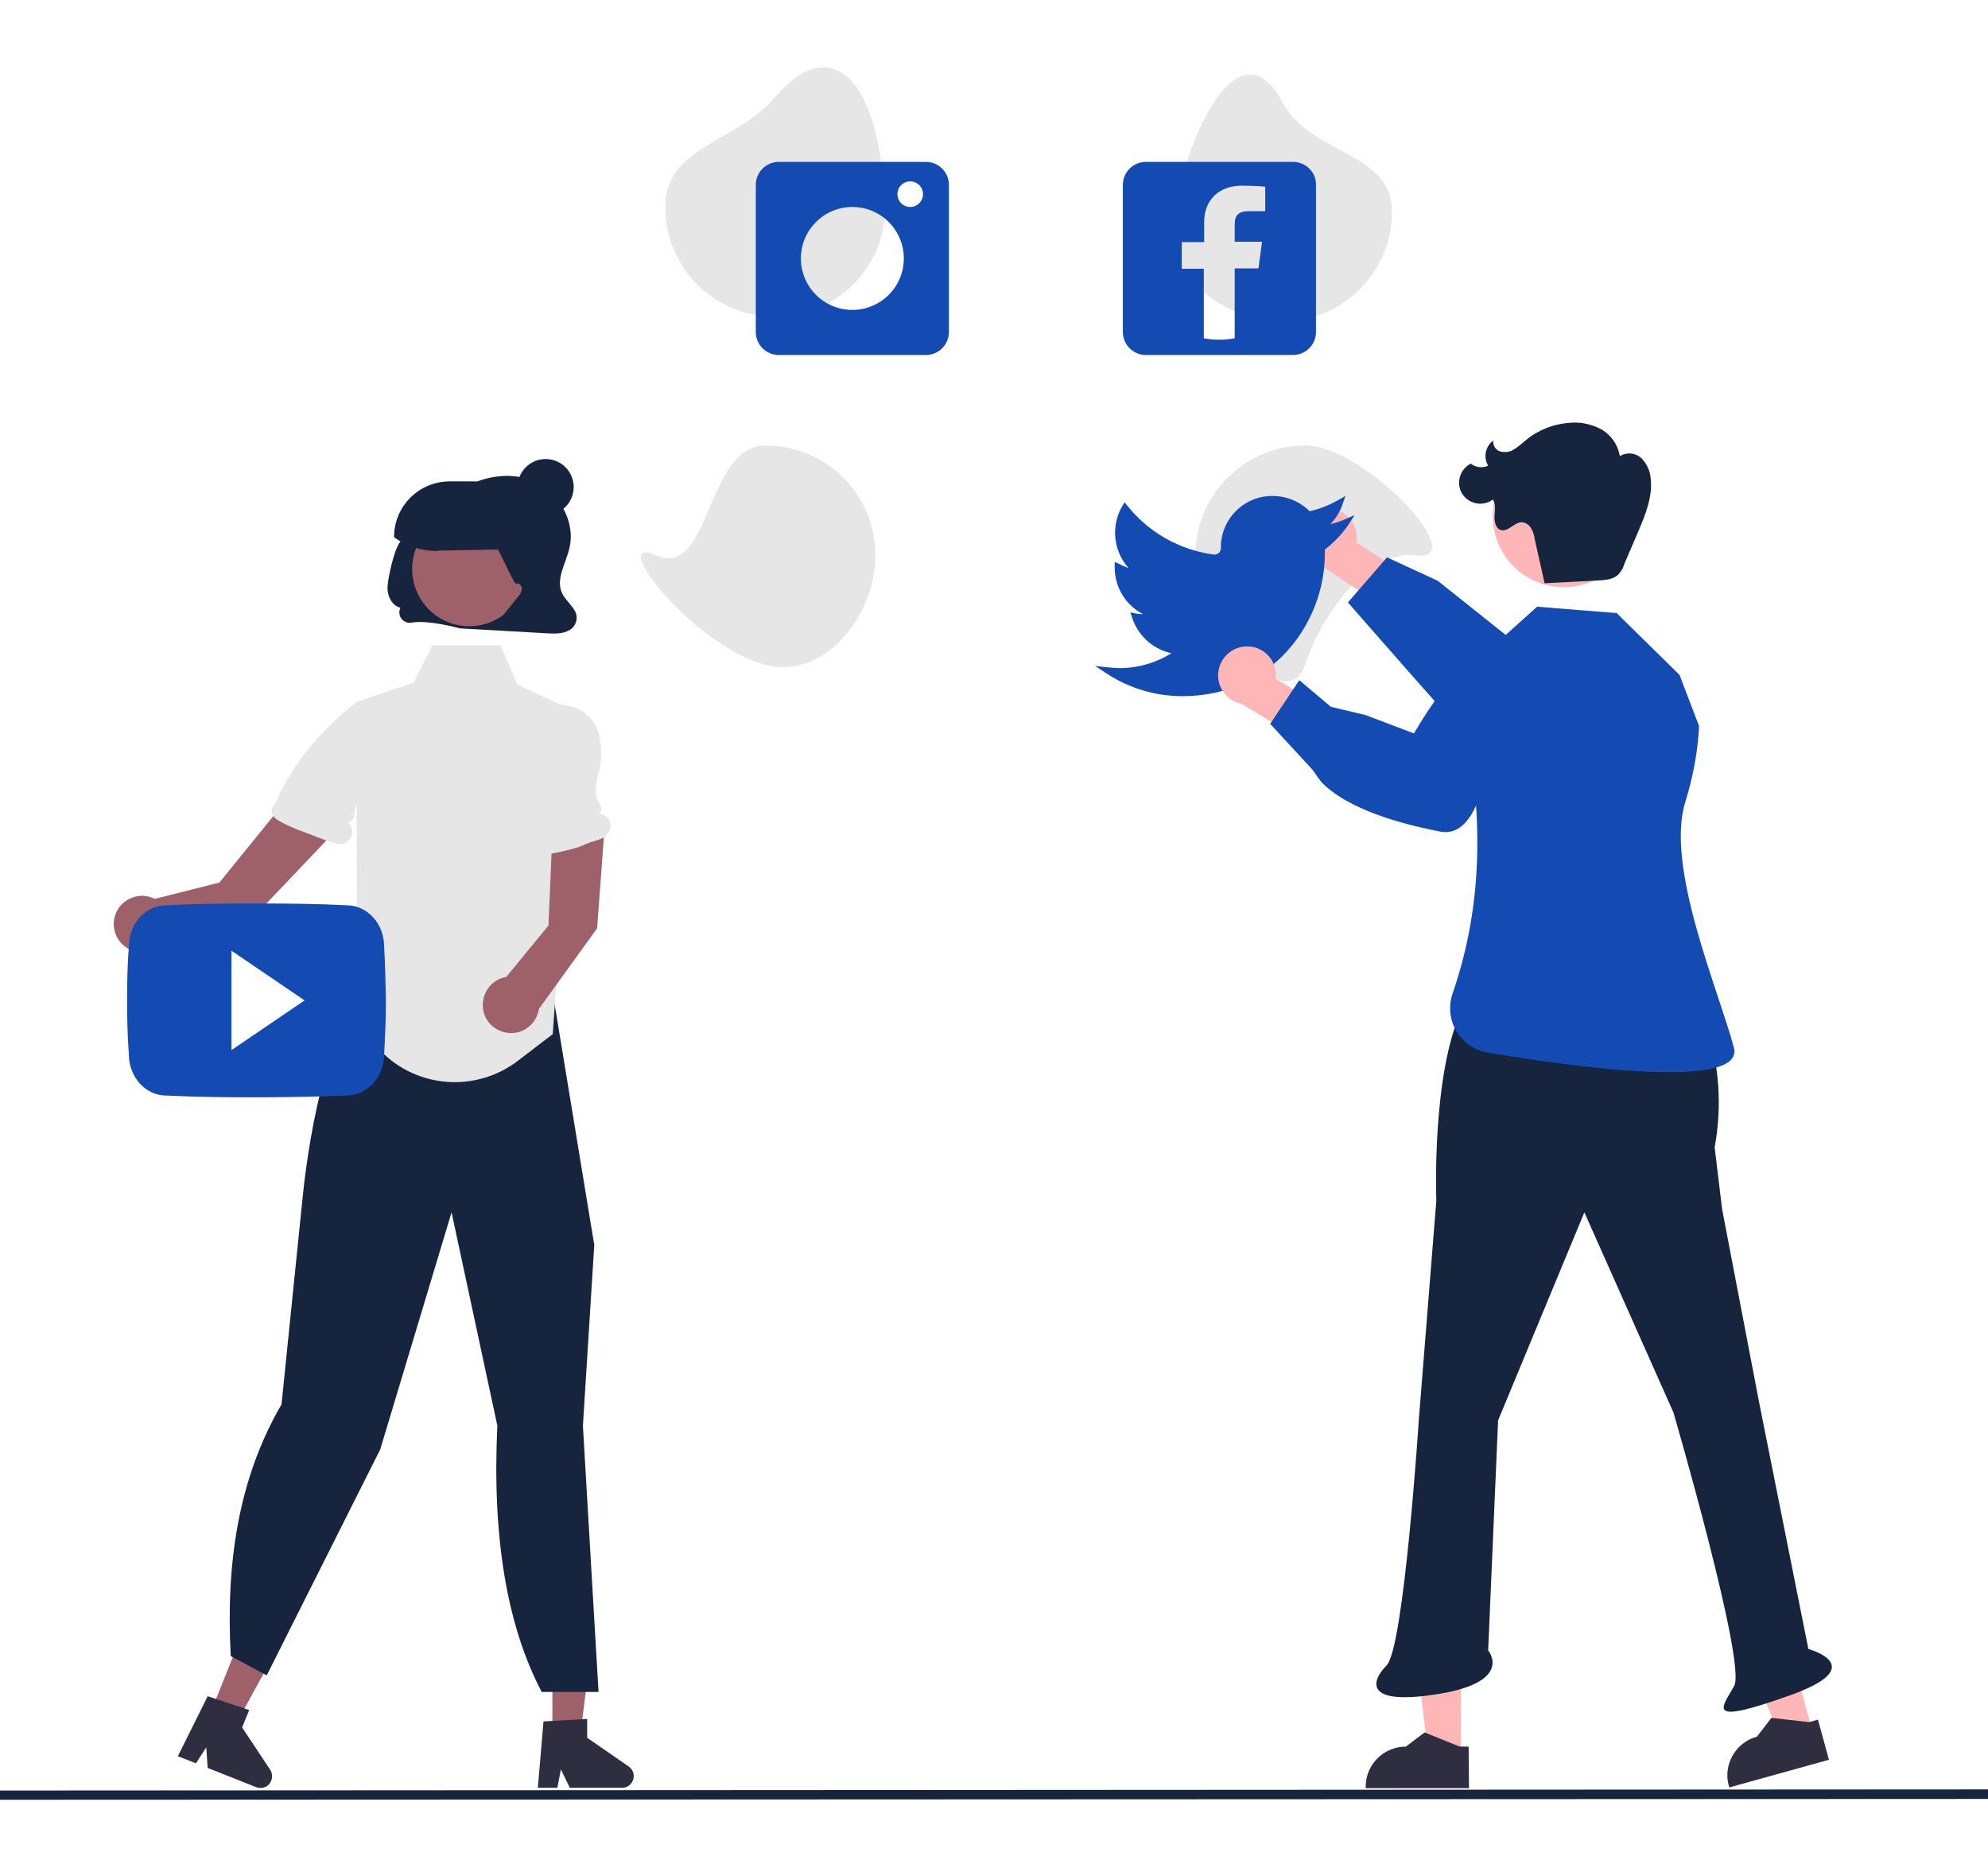 <svg xmlns="http://www.w3.org/2000/svg" xmlns:xlink="http://www.w3.org/1999/xlink" id="Layer_1" x="0px" y="0px" viewBox="0 0 560 524" style="enable-background:new 0 0 560 524;" xml:space="preserve"><style type="text/css">	.st0{fill:#134BB3;}	.st1{fill:#16243E;}	.st2{fill:#9E616A;}	.st3{fill:#2F2E41;}	.st4{fill:#E6E6E6;}	.st5{fill:#FFB6B6;}</style><rect x="-24.9" y="-63.3" class="st0" width="39.1" height="32.9"></rect><rect x="21.4" y="-63.3" class="st1" width="39.5" height="32.9"></rect><polygon class="st2" points="155.6,490.2 163.3,490.2 167,460.4 155.6,460.4 "></polygon><path class="st3" d="M153.1,484.9l12.3-0.7v5.3l11.7,8.1c1.5,1,1.9,3.1,0.8,4.6c-0.6,0.9-1.6,1.4-2.7,1.4h-14.7l-2.5-5.2l-1,5.2 h-5.5L153.1,484.9z"></path><polygon class="st2" points="58.8,483.7 66,486.5 80.4,460.2 69.9,456 "></polygon><path class="st3" d="M58.5,477.8l11.7,3.9l-2,4.9l7.9,11.9c1,1.5,0.6,3.6-0.9,4.6c-0.9,0.6-2,0.7-3.1,0.3l-13.6-5.4l-0.4-5.8 l-2.9,4.5l-5.1-2L58.5,477.8z"></path><path class="st1" d="M140.1,401.6l-12.9-60.1l-20.1,66.8l-31.8,63.3l-0.2,0.3L65,466.5c-1.4-25.7,2-49.8,14.3-70.9l5.9-57.8 c0.2-2,4.5-48.3,18.4-56.6l4-9.2l40.3-9.9l0.1,0.2c3.9,4.4,6.4,9.7,7.4,15.5l12,72.9l0,0l-3.2,50.9l4.4,75h-16 C142.8,458,138.6,433,140.1,401.6z"></path><path class="st4" d="M336.7,156.4c0,17.1,25.4,47.1,30.9,30.9c6.8-19.8,21.3-32.3,30.9-30.9c16.9,2.4-13.8-30.9-30.9-30.9 C350.6,125.5,336.7,139.4,336.7,156.4C336.7,156.4,336.7,156.4,336.7,156.4z"></path><path class="st4" d="M330.3,59.6c-4,16.6,13.8,30.9,30.9,30.9s30.9-13.8,30.9-30.9s-23-15.8-30.9-30.9 C352.1,11.4,338.9,23.9,330.3,59.6z"></path><path class="st4" d="M187.4,58.3c0,17.1,13.8,30.9,30.9,30.9c17.1,0,31.4-13.9,30.9-30.9c-1-35.8-14.9-49.8-30.9-30.9 C207.2,40.4,187.4,41.2,187.4,58.3z"></path><path class="st4" d="M184.8,156.4c-14.4-6.2,10.6,25.7,30.9,30.9c16.5,4.2,30.9-13.8,30.9-30.9s-13.8-30.9-30.9-30.9 C198.6,125.5,200.4,163.2,184.8,156.4z"></path><path class="st0" d="M364.2,45.6h-41.4c-3.6,0-6.5,2.9-6.5,6.5l0,0v41.4c0,3.6,2.9,6.5,6.5,6.5h41.4c3.6,0,6.5-2.9,6.5-6.5V52.1 C370.8,48.5,367.8,45.6,364.2,45.6z M356.4,59.5h-4.7c-3.2,0-3.9,1.5-3.9,3.8v4.8h7.7l-1,7.5h-6.7v19.7c-2.9,0.5-5.8,0.5-8.7,0V75.7 h-6.2v-7.5h6.3v-5.6c0-6.7,4.6-10.3,10.6-10.3c2.9,0,5.9,0.2,6.6,0.3L356.4,59.5z"></path><path class="st0" d="M260.8,45.6h-41.4c-3.6,0-6.5,2.9-6.5,6.5l0,0v41.4c0,3.6,2.9,6.5,6.5,6.5h41.4c3.6,0,6.5-2.9,6.5-6.5V52.1 C267.3,48.5,264.4,45.6,260.8,45.6z M240.1,87.3c-8,0-14.5-6.5-14.5-14.5s6.5-14.5,14.5-14.5c8,0,14.5,6.5,14.5,14.5 S248.1,87.3,240.1,87.3z M256.4,58.3c-2,0-3.6-1.6-3.6-3.6c0-2,1.6-3.6,3.6-3.6c2,0,3.6,1.6,3.6,3.6v0 C260,56.7,258.4,58.3,256.4,58.3z"></path><path class="st5" d="M374.2,143.3c4.5,0,8,3.7,8,8.1c0,0.5,0,0.9-0.1,1.4l15.5,10.1l-3.8,10.9l-21.6-14.5c-4.3-1.1-7-5.5-5.9-9.9 C367.1,145.7,370.4,143.2,374.2,143.3L374.2,143.3z"></path><path class="st0" d="M379.7,169.7l11-12.7l14.3,6.6l29.1,23.2c3.8,0.4,32.8,4.2,32.3,14.8c0,2.5-1.2,4.9-3.1,6.5 c-4.6,3.8-12.5,2.7-12.8,2.7l-19-0.9c-1,0.2-11.3,2.6-16.7-0.8C413.1,208,379.7,169.7,379.7,169.7z"></path><polygon class="st5" points="411.5,494.9 402.4,494.9 398.2,460.1 411.5,460.1 "></polygon><path class="st3" d="M413.8,503.7l-29.1,0v-0.4c0-6.3,5.1-11.3,11.3-11.3h0l5.3-4l9.9,4l2.5,0L413.8,503.7z"></path><polygon class="st5" points="510.6,487.9 501.9,490.3 488.5,457.8 501.4,454.3 "></polygon><path class="st3" d="M515.2,495.7l-28.1,7.8l-0.1-0.4c-1.7-6,1.9-12.3,7.9-13.9l0,0l4.1-5.3l10.6,1.2l2.5-0.7L515.2,495.7z"></path><path class="st1" d="M411.9,284.1l68.3,3.5l0,0.1c4.1,11.4,5,23.6,2.8,35.5l0,0l2.1,17.4l10.4,54.3l13.9,69.6c0,0,18.1,4.9-5.6,13.2 c-23.7,8.4-18.8,3.5-15.3-2.8c3.5-6.3-17.1-77-17.1-77l-25.1-56.4L422,400.1l-2.8,64.8c0,0,7.3,8.7-13.6,12.2 c-20.9,3.5-19.8-3.1-15-8c4.9-4.9,9.1-69.6,9.1-69.6l4.9-61.3C404.6,338.1,403.2,302.5,411.9,284.1z"></path><path class="st0" d="M478.6,204.5l-5.5-14.4l-17.7-17.4l-22.4-1.8l-16.4,14.7l-4.7,14.7c6.1,28.2,6,54.3-2.7,79.5 c-2.3,6.6,1.1,13.9,7.8,16.2c0.7,0.2,1.4,0.4,2.1,0.5c25.4,4.3,72.6,10.6,69.3-1.5c-4.3-16.1-19.3-50.7-13.7-69 c2-6.4,3.3-12.9,3.8-19.6L478.6,204.5z"></path><circle class="st5" cx="440.5" cy="145.4" r="20"></circle><path class="st1" d="M435.1,164.3l15.2-0.8c2-0.1,4.1-0.3,5.5-1.6c0.8-0.8,1.4-1.8,1.7-2.9c1.4-3.3,2.8-6.5,4.2-9.8 c1.9-4.5,3.8-9.3,3.3-14.2c-0.1-2.2-1.1-4.4-2.6-5.9c-1.7-1.6-4.2-1.8-6.1-0.6c-0.5-3.1-2.4-5.9-5.1-7.5c-2.8-1.5-5.9-2.2-9-1.9 c-4.6,0.3-8.9,2-12.4,4.9c-1,0.9-2.1,1.8-3.2,2.5c-1.1,0.8-2.5,1-3.9,0.7c-1.4-0.4-2.2-1.7-2.1-3.1c-2.2,1.7-2.8,4.7-1.4,7.1 c-1.6,0.7-3.5,0.5-4.9-0.6c-2.9,1.5-4.1,5-2.7,8c1.5,2.9,5,4.1,8,2.7c0.3-0.2,0.7-0.4,0.9-0.6c0.9,1.3,0.6,3.1,0.5,4.6 s0.3,3.6,1.8,4c2.1,0.6,3.7-2.2,5.9-2.2c1.1,0.1,2,0.7,2.6,1.7c0.5,0.9,0.9,1.9,1,3L435.1,164.3"></path><path class="st0" d="M333.1,196.1c-7.6,0-15-2.2-21.4-6.4l-3.2-2.1l3.8,0.4c1,0.1,2.1,0.2,3.2,0.2c5.1,0,10.1-1.5,14.5-4.2 c-5.2-1.1-9.4-4.9-11.1-10l-0.5-1.5l1.5,0.3c0.7,0.1,1.4,0.2,2.1,0.2c-4.9-2.5-8-7.6-8-13.1v-1.6l1.4,0.6c0.8,0.5,1.7,0.8,2.5,1.1 c-4.3-4.8-5-11.8-1.8-17.4l0.7-1.1l0.8,1c6,7.5,14.7,12.4,24.2,13.7c0.5,0.1,1.1-0.1,1.5-0.4c0.4-0.4,0.6-0.9,0.6-1.4 c-0.1-8.1,6.4-14.7,14.5-14.7c3.9,0,7.7,1.5,10.5,4.3c2.8-0.6,5.5-1.7,8-3.1l2.1-1.2l-0.8,2.3c-0.7,2.1-1.9,4.1-3.5,5.7 c1.4-0.4,2.8-0.8,4.1-1.4l2.8-1.2l-1.7,2.6c-1.8,2.7-4.1,5.1-6.7,7.1v1.3C373.1,175.7,358.2,196.1,333.1,196.1L333.1,196.1z"></path><path class="st5" d="M351,182.1c4.5-0.2,8.2,3.3,8.4,7.7c0,0.5,0,1-0.1,1.4l15.9,9.3l-3.3,11.1l-22.3-13.4c-4.4-0.9-7.2-5.2-6.3-9.6 C344.1,184.9,347.3,182.2,351,182.1L351,182.1z"></path><path class="st0" d="M369.7,216.8l-11.9-12.9l8.2-12.3l8.9,7.5l9.7,2.3l13.7,5.2c1.9-3.3,16.7-28.5,26.3-23.9c2.3,1,4.1,3,4.8,5.4 c1.7,5.7-2.4,12.6-2.6,12.8l-8.3,17.1c-0.2,1-2,11.4-7.3,15.1c-1.5,1.1-3.4,1.5-5.2,1.2c-16.3-3.1-27.8-7.9-33.7-13.9 C371.4,219.2,370.5,218,369.7,216.8z"></path><path class="st1" d="M158.3,167c-1.8-3.9,1.1-8.3,2.1-12.6c1.9-7.9-3.5-16.5-10.9-19.2c-7.4-2.7-15.9-0.4-22.2,4.3 c-6.2,4.7-10.6,6.9-14.9,13.6c-1.4,2.2-3,9.1-3.2,11.8c-0.3,2.7,1.1,5.7,3.6,6.3c-0.7,1.4-0.2,3.2,1.3,3.9c0.5,0.3,1.1,0.4,1.7,0.3 c4.8-0.9,13.7,1.6,13.7,1.6c8.2,0.5,16.5,0.9,24.7,1.4c2.1,0.1,4.3,0.2,6.2-0.9c1.1-0.6,1.8-1.7,2-2.9 C162.9,171.6,159.5,169.7,158.3,167z"></path><path class="st4" d="M164.5,201.5l-1.8,12l-2.9,19l-0.5,7.1l-3.6,51.7l-9.8,7.5c-11.8,9-28.4,7.8-38.7-2.8l-11.9-5.7 c6.4-6.3,5.2-35.4,5.2-35.4l-0.1-57.2l16.1-5.4l5.3-10.5H141l4.8,11.1l8.7,4l3.9,1.8L164.5,201.5z"></path><circle class="st2" cx="132.2" cy="160.3" r="16.1"></circle><path class="st1" d="M123,155.2c-4.3,0-8.4-1.3-11.9-3.8l-0.1-0.1l0,0c0-8.7,7-15.7,15.7-15.7l0,0h6.4c8.6,0,15.6,7,15.5,15.6 c0,0,0,0,0,0c0,1.9-1.6,3.5-3.5,3.5l-21.7,0.4C123.3,155.2,123.1,155.2,123,155.2z"></path><path class="st2" d="M170.2,234.6l-14.6,0.1l-1.1,26l-11.9,14.5c-4.3,0.7-7.2,4.8-6.5,9.2c0.7,4.3,4.8,7.2,9.2,6.5 c3.4-0.6,6-3.3,6.5-6.7l16.4-22.7L170.2,234.6z"></path><path class="st2" d="M93.2,235.4l-15-7l-16.4,20.2l-18.2,4.6c-3.9-2-8.7-0.4-10.7,3.5c-2,3.9-0.4,8.7,3.5,10.7 c3.1,1.6,6.8,1,9.2-1.4l26.6-8.5L93.2,235.4z"></path><path class="st1" d="M140.3,175.1l5.6-7c0.6-0.6,1-1.4,1.1-2.2c0-0.9-0.8-1.8-1.6-1.5c-0.8,0.2-5.1-10.6-5.9-10.6 c-0.8,0-1.1-1.1-1.1-1.9c0-3.1,2.5,0.2,3.3-2.8c0.8-3,4.1-0.4,6.9-1.8c2.8-1.3,6.6-0.7,8.3,1.8c1.3,1.9,1.2,4.4,1.1,6.7 c-0.4,5.3-1.2,10.6-2.4,15.8c-0.3,1.3-0.7,2.7-1.9,3.3c-0.6,0.3-1.3,0.4-2,0.3l-8.6,0"></path><circle class="st1" cx="153.7" cy="137.2" r="7.9"></circle><path class="st4" d="M171.6,234.4c-0.9,1.5-2.7,2.1-4.4,2.6c-2.3,0.6-2.9,1.3-5.2,1.9c-0.9,0.3-1.8,0.5-2.7,0.7 c-1.5,0.4-3,0.7-4.5,0.9c-1.3,0.2-2.8,0.2-3.6-0.8c-0.6-0.9-0.8-1.9-0.6-2.9c0.3-12.2,0.7-24.4,1-36.6l0.7,0.2 c0.3-0.2,0.6-0.4,1-0.6c1.6-0.8,3.4-1.2,5.1-1.2c1,0,2,0.2,3,0.5c3.1,1,5.5,3.2,6.8,6.2c0.8,2.2,1.2,4.6,1.1,6.9c0,0.4,0,0.7,0,1.1 c0,3.1-1.5,6.1-1.5,9.2c0,0.9,0.1,1.7,0.3,2.5c0.3,0.8,0.9,1.5,1.2,2.3c0.2,0.8-0.2,2-1,2c1.8-0.2,3.5,1.1,3.7,3 C172.1,233.1,171.9,233.8,171.6,234.4L171.6,234.4z"></path><path class="st4" d="M100.5,197.7c6,0.4,10.5,5.5,10.2,11.4c0,0.7-0.1,1.4-0.3,2c-0.8,2.6-2.1,5-3.9,7.1l-5.3,7.4 c-0.5,0.7-1,1.4-1.2,2.2c-0.2,0.8-0.1,1.8-0.4,2.6s-1.3,1.5-2,1c1.6,0.9,2.1,3,1.2,4.6c-0.4,0.6-0.9,1.1-1.5,1.4 c-1.6,0.7-3.4,0.1-5-0.5l-6.6-2.5c-2.3-0.8-4.6-1.8-6.8-3c-1.1-0.6-2.3-1.5-2.4-2.8c-0.1-1,0.8-1.8,1.2-2.7 C82.8,214.5,90.7,205.4,100.5,197.7L100.5,197.7z"></path><path class="st0" d="M108.2,266.6c0-6.4-4.7-11.6-10.6-11.6c-7.9-0.4-15.9-0.5-24.1-0.5h-2.6c-8.2,0-16.3,0.1-24.1,0.5 c-5.8,0-10.5,5.2-10.5,11.6c-0.4,5.1-0.5,10.1-0.5,15.2c0,5,0.1,10.1,0.5,15.2c0,6.4,4.7,11.6,10.5,11.6c8.3,0.4,16.8,0.5,25.4,0.5 s17.1-0.2,25.4-0.5c5.8,0,10.6-5.2,10.6-11.6c0.3-5.1,0.5-10.1,0.5-15.2C108.6,276.6,108.5,271.6,108.2,266.6L108.2,266.6z  M65.2,295.8v-28l20.6,14L65.2,295.8z"></path><path class="st1" d="M646,506.7L-68.4,507c-0.7,0-1.3-0.6-1.3-1.3c0-0.7,0.6-1.3,1.3-1.3L646,504c0.7,0,1.3,0.6,1.3,1.3 C647.3,506.1,646.7,506.7,646,506.7z"></path></svg>
